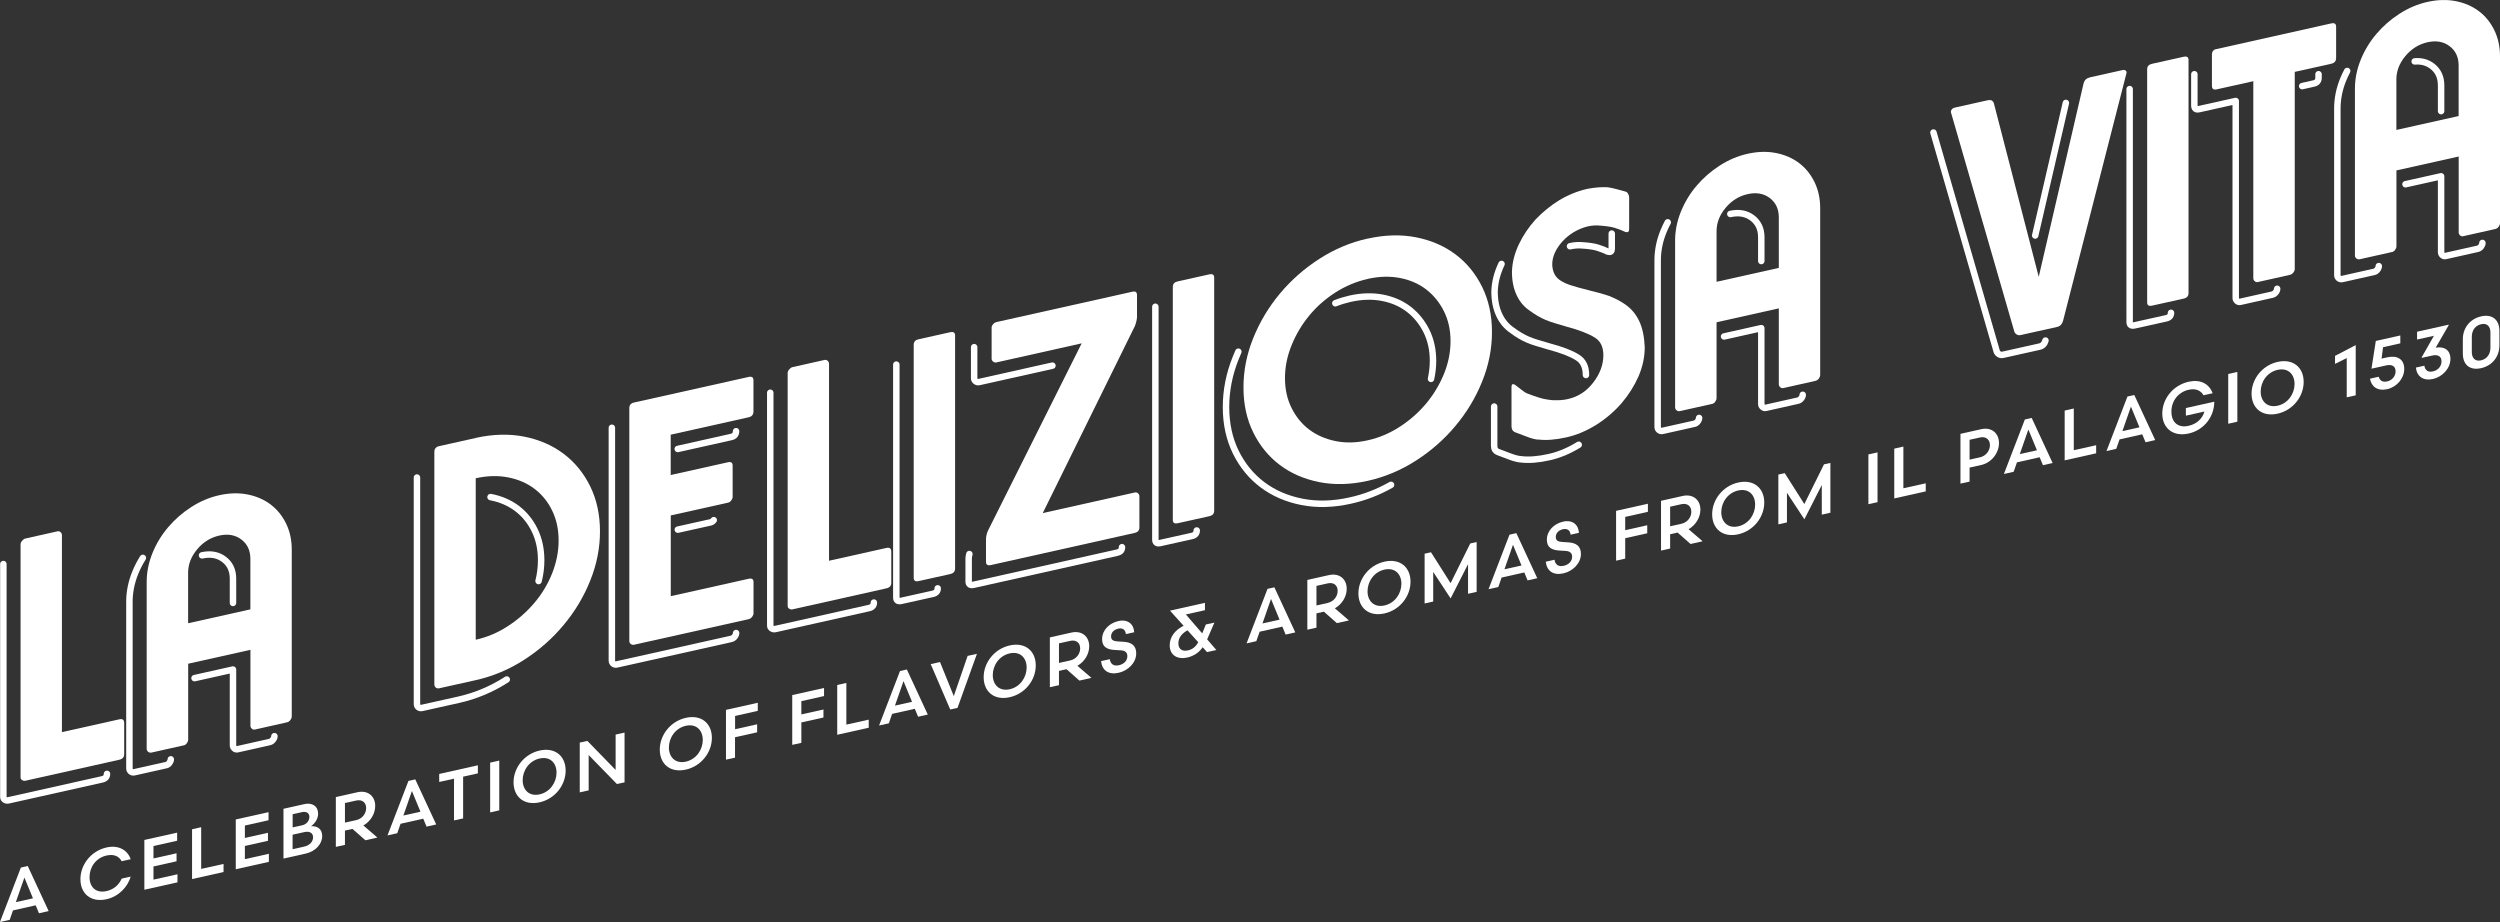 <?xml version="1.0" encoding="UTF-8"?><svg id="Layer_2" xmlns="http://www.w3.org/2000/svg" viewBox="0 0 386.72 142.62"><rect x="0" y="0" width="386.72" height="142.62" fill="#333333" stroke="none"/><defs><style>.cls-1{fill:none;stroke:#fff;stroke-linecap:round;stroke-linejoin:round;}.cls-2{fill:#fff;stroke-width:0px;}</style></defs><g id="Layer_1-2"><path class="cls-2" d="m3.94,83.3l4.95-1.11c.18-.04.34,0,.48.13.14.13.21.28.21.45v30.48l8.88-1.98c.5-.11.75.08.75.57v4.83c0,.45-.25.74-.75.85l-14.53,3.25c-.18.04-.35,0-.51-.1-.16-.1-.24-.24-.24-.42v-36.05c0-.17.08-.36.24-.55.16-.19.33-.31.51-.35Z"/><path class="cls-2" d="m28.4,115.3l-4.95,1.11c-.21.05-.39,0-.54-.12-.14-.12-.22-.28-.22-.45v-25.82c0-1.5.3-2.99.89-4.45.59-1.46,1.4-2.8,2.42-4s2.21-2.25,3.58-3.13c1.36-.88,2.82-1.5,4.36-1.84s3-.38,4.36-.11c1.36.27,2.55.79,3.55,1.54,1,.76,1.8,1.73,2.39,2.93s.89,2.55.89,4.05v25.82c0,.17-.07.36-.21.55-.14.19-.32.31-.54.36l-4.95,1.11c-.18.04-.34,0-.48-.13s-.21-.28-.21-.45v-11.75l-9.63,2.15v11.75c0,.17-.07.36-.21.55-.14.19-.31.3-.48.34Zm10.33-21.04v-7.82c0-1.29-.47-2.29-1.4-2.99s-2.06-.9-3.39-.61c-1.36.3-2.51,1.02-3.44,2.13-.93,1.12-1.4,2.32-1.4,3.62v7.82l9.63-2.15Z"/><path class="cls-2" d="m73.59,67.74c2.65-.59,5.15-.66,7.48-.2,2.33.46,4.37,1.34,6.11,2.65,1.74,1.31,3.11,2.99,4.12,5.04,1,2.05,1.51,4.37,1.51,6.96s-.5,5.13-1.51,7.63c-1,2.5-2.38,4.79-4.12,6.87-1.74,2.09-3.78,3.88-6.11,5.38-2.33,1.5-4.83,2.55-7.48,3.14l-5.65,1.26c-.21.05-.39,0-.54-.12-.14-.13-.21-.28-.21-.45v-35.99c0-.49.25-.79.75-.9l5.65-1.26Zm0,31.22c1.76-.39,3.42-1.09,4.98-2.11,1.56-1.01,2.92-2.21,4.09-3.59,1.17-1.38,2.08-2.9,2.75-4.57.66-1.67,1-3.36,1-5.08s-.33-3.26-1-4.63c-.66-1.37-1.58-2.5-2.75-3.38-1.17-.88-2.53-1.46-4.09-1.76-1.56-.3-3.22-.25-4.98.14v24.98Z"/><path class="cls-2" d="m98.1,62.26l17.7-3.95c.5-.11.75.06.75.51v4.83c0,.49-.25.79-.75.9l-12.05,2.69v6.24l8.88-1.98c.46-.1.7.07.7.53v4.83c0,.18-.07.36-.21.55-.14.19-.3.3-.48.34l-8.88,1.98v12.49l12.05-2.69c.5-.11.75.06.75.51v4.83c0,.17-.07.36-.22.55s-.32.31-.54.36l-17.7,3.95c-.21.05-.39,0-.54-.12s-.21-.28-.21-.45v-36.05c0-.45.25-.74.75-.85Z"/><path class="cls-2" d="m122.59,56.79l4.95-1.11c.18-.04.34,0,.49.13.14.13.21.28.21.45v30.48l8.88-1.98c.5-.11.75.08.75.57v4.83c0,.45-.25.74-.75.85l-14.53,3.25c-.18.04-.35,0-.51-.1s-.24-.24-.24-.42v-36.05c0-.17.08-.36.24-.55.16-.19.33-.31.51-.35Z"/><path class="cls-2" d="m141.34,89.38v-36.05c0-.46.25-.74.75-.85l4.9-1.09c.5-.11.75.06.75.51v36.05c0,.45-.25.74-.75.85l-4.9,1.09c-.5.11-.75-.06-.75-.51Z"/><path class="cls-2" d="m161.29,79.37l14.26-3.19c.18-.04.34,0,.49.13.14.13.21.28.21.45v4.83c0,.45-.23.73-.7.84l-22.28,4.98c-.5.11-.75-.06-.75-.51v-3.57c0-.17.04-.4.11-.68.07-.28.16-.52.27-.71l14.42-28.83-13.18,2.95c-.18.04-.35,0-.51-.12-.16-.12-.24-.27-.24-.44v-4.83c0-.17.08-.35.24-.53s.33-.28.51-.32l21.04-4.7c.47-.1.7.07.7.53v3.41c0,.18-.04.4-.11.68-.07.28-.14.51-.22.7l-14.26,28.95Z"/><path class="cls-2" d="m181.42,80.43v-36.05c0-.46.25-.74.75-.85l4.9-1.09c.5-.11.75.06.75.51v36.05c0,.45-.25.74-.75.85l-4.9,1.09c-.5.11-.75-.06-.75-.51Z"/><path class="cls-2" d="m211.57,36.91c2.65-.59,5.15-.66,7.48-.2,2.33.46,4.37,1.34,6.11,2.65,1.74,1.31,3.11,2.99,4.12,5.04,1,2.05,1.51,4.37,1.51,6.96s-.5,5.13-1.51,7.63c-1,2.5-2.38,4.79-4.12,6.87-1.74,2.09-3.78,3.88-6.11,5.38-2.33,1.5-4.83,2.55-7.48,3.14-2.66.59-5.15.66-7.48.2-2.33-.46-4.37-1.34-6.11-2.65-1.74-1.31-3.11-2.99-4.12-5.04s-1.51-4.37-1.51-6.96.5-5.13,1.51-7.63,2.38-4.79,4.12-6.88c1.74-2.08,3.78-3.88,6.11-5.38,2.33-1.5,4.82-2.55,7.48-3.14Zm0,6.24c-1.76.39-3.42,1.09-4.98,2.08-1.56,1-2.92,2.19-4.06,3.58-1.15,1.39-2.06,2.93-2.74,4.6-.68,1.67-1.02,3.37-1.02,5.08s.34,3.25,1.02,4.62c.68,1.37,1.6,2.49,2.74,3.35,1.15.86,2.5,1.45,4.06,1.77,1.56.32,3.22.28,4.98-.12,1.76-.39,3.42-1.09,4.98-2.11,1.56-1.01,2.91-2.21,4.06-3.58,1.15-1.38,2.06-2.9,2.75-4.57.68-1.67,1.02-3.37,1.02-5.08s-.34-3.26-1.02-4.62c-.68-1.37-1.6-2.49-2.75-3.38-1.15-.88-2.5-1.47-4.06-1.77-1.56-.3-3.22-.25-4.98.14Z"/><path class="cls-2" d="m237.96,68.01c-.47-.03-1.05-.18-1.75-.45-.7-.26-1.28-.48-1.75-.66-.43-.15-.65-.47-.65-.96v-6.09c0-.42.18-.53.54-.33.29.22.62.47,1,.77.38.3.65.48.83.55.5.2,1.08.41,1.72.61.61.21,1.34.37,2.21.45.39.02.8.01,1.21,0,.41-.02.82-.08,1.21-.17,1.58-.35,2.89-1.2,3.93-2.56,1.04-1.35,1.56-2.76,1.56-4.23,0-1.26-.43-2.16-1.29-2.7-.97-.62-2.46-1.2-4.47-1.73-.61-.18-1.18-.35-1.72-.51-.54-.16-1.02-.33-1.45-.51-.43-.18-.85-.4-1.26-.64-.41-.24-.82-.51-1.21-.8-.86-.58-1.53-1.36-1.99-2.34-.5-1.04-.75-2.26-.75-3.66.04-1.41.39-2.83,1.08-4.28.65-1.37,1.51-2.64,2.58-3.83,1.11-1.16,2.33-2.15,3.66-2.97,1.4-.84,2.85-1.42,4.36-1.76,1.15-.22,2.21-.3,3.17-.24.47.07.94.18,1.43.31.48.14.91.25,1.26.35.18.03.32.15.43.35.11.2.16.39.16.57v4.88c0,.42-.2.57-.59.45-.5-.24-1.03-.44-1.59-.62-.56-.17-1.32-.29-2.29-.36-.65-.07-1.31-.02-1.99.13-1.54.41-2.83,1.19-3.88,2.33-1.04,1.18-1.56,2.36-1.56,3.55.04,1.15.46,1.98,1.29,2.49.43.29,1,.55,1.72.77.72.23,1.56.46,2.53.7.68.16,1.3.32,1.86.48.56.16,1.05.31,1.48.46.43.18.86.38,1.29.6s.84.48,1.24.77c.86.61,1.54,1.44,2.04,2.48.5,1.04.79,2.39.86,4.06,0,1.5-.32,3.01-.97,4.52-.65,1.47-1.53,2.86-2.64,4.16-1.15,1.31-2.46,2.42-3.93,3.34-1.51.93-3.03,1.57-4.57,1.91-1.69.38-3.14.49-4.36.34Z"/><path class="cls-2" d="m264.83,62.48l-4.95,1.11c-.21.05-.39,0-.54-.12-.14-.12-.22-.28-.22-.45v-25.82c0-1.5.3-2.99.89-4.45.59-1.46,1.4-2.8,2.42-4,1.02-1.21,2.22-2.25,3.58-3.13,1.36-.88,2.82-1.5,4.36-1.84s3-.38,4.36-.11c1.36.27,2.55.79,3.55,1.54,1,.76,1.8,1.73,2.39,2.93s.89,2.55.89,4.05v25.82c0,.17-.07.36-.21.55s-.32.31-.54.36l-4.95,1.11c-.18.04-.34,0-.48-.13-.14-.12-.22-.28-.22-.45v-11.75l-9.63,2.15v11.75c0,.17-.07.36-.21.55-.14.19-.31.3-.49.34Zm10.33-21.04v-7.82c0-1.29-.47-2.29-1.4-2.99-.93-.7-2.06-.9-3.39-.61-1.36.3-2.51,1.02-3.44,2.13s-1.4,2.32-1.4,3.62v7.82l9.63-2.15Z"/><path class="cls-2" d="m323.21,11.98l5.17-1.15c.18-.04.33,0,.46.11.12.11.15.26.08.46l-9.79,38.23c-.14.52-.45.83-.91.94l-5.7,1.27c-.18.04-.36.01-.54-.09-.18-.1-.31-.25-.38-.44l-9.79-33.86c-.07-.16-.04-.32.08-.49.13-.17.3-.28.51-.32l5.11-1.14c.47-.1.77.06.92.48l6.94,26.84,6.94-29.94c.14-.49.45-.78.92-.89Z"/><path class="cls-2" d="m332.14,46.76V10.72c0-.46.25-.74.75-.85l4.9-1.09c.5-.11.75.06.75.51v36.05c0,.45-.25.74-.75.85l-4.9,1.09c-.5.11-.75-.06-.75-.51Z"/><path class="cls-2" d="m342.86,7.59l17.76-3.97c.5-.11.75.06.75.51v4.83c0,.49-.25.79-.75.9l-5.65,1.26v30.49c0,.17-.07.36-.22.55-.14.19-.32.31-.54.36l-4.95,1.11c-.18.04-.34,0-.48-.13-.14-.12-.22-.28-.22-.45V12.56l-5.7,1.27c-.46.1-.7-.09-.7-.58v-4.83c0-.45.23-.74.7-.84Z"/><path class="cls-2" d="m369.99,38.99l-4.95,1.11c-.21.05-.39,0-.54-.12-.14-.12-.22-.27-.22-.45V13.71c0-1.5.3-2.99.89-4.45s1.4-2.8,2.42-4,2.21-2.25,3.58-3.13c1.36-.88,2.82-1.5,4.36-1.84,1.54-.34,3-.38,4.36-.11,1.36.27,2.55.79,3.55,1.54,1,.75,1.8,1.73,2.39,2.93.59,1.2.89,2.55.89,4.05v25.82c0,.17-.07.36-.21.55-.14.19-.32.31-.54.36l-4.95,1.11c-.18.04-.34,0-.48-.13s-.21-.28-.21-.45v-11.75l-9.63,2.15v11.75c0,.17-.07.36-.21.55-.14.19-.31.3-.49.34Zm10.33-21.04v-7.82c0-1.29-.47-2.29-1.4-2.99-.93-.7-2.06-.9-3.39-.61-1.36.3-2.51,1.02-3.44,2.13-.93,1.12-1.4,2.32-1.4,3.62v7.82l9.63-2.15Z"/><path class="cls-1" d="m16.55,119.71c0,.45-.25.74-.75.85l-14.53,3.25c-.18.04-.35,0-.51-.1-.16-.1-.24-.24-.24-.42v-36.04"/><path class="cls-1" d="m26.42,117.46c0,.18-.07.36-.21.55-.14.19-.31.3-.48.34l-4.95,1.11c-.22.05-.4,0-.54-.12-.14-.12-.22-.27-.22-.45v-25.81c0-1.5.3-2.99.89-4.45.33-.82.73-1.6,1.19-2.33m20.35,27.58c0,.18-.07.36-.22.55-.14.19-.32.31-.54.36l-4.95,1.11c-.18.04-.34,0-.48-.13-.14-.12-.22-.27-.22-.45v-11.75l-5.95,1.33m5.95-11.63v-3.76c0-1.29-.47-2.29-1.4-2.99-.93-.7-2.06-.9-3.39-.61"/><path class="cls-1" d="m78.39,105.11c-2.33,1.5-4.82,2.55-7.48,3.14l-5.65,1.26c-.22.05-.4,0-.54-.12-.14-.12-.22-.27-.22-.45v-35.07m18.81,16.01c.27-1.07.4-2.14.4-3.22,0-1.71-.33-3.26-1-4.63-.66-1.37-1.58-2.5-2.74-3.38-1.17-.88-2.53-1.46-4.09-1.76"/><path class="cls-1" d="m113.87,97.92c0,.18-.07.36-.22.55-.14.19-.32.31-.54.36l-17.7,3.95c-.21.05-.39,0-.54-.12-.14-.12-.22-.27-.22-.45v-36.04m15.76,14.29c-.14.19-.31.3-.48.34l-5.08,1.13m9.01-15.23c0,.49-.25.79-.75.9l-8.27,1.85"/><path class="cls-1" d="m135.18,93.21c0,.45-.25.74-.75.85l-14.53,3.25c-.18.04-.35,0-.51-.1s-.24-.24-.24-.42v-36.04"/><path class="cls-1" d="m145.05,91.01c0,.45-.25.74-.75.85l-4.9,1.09c-.5.11-.75-.06-.75-.51v-36.04"/><path class="cls-1" d="m162.8,56.56l-11.36,2.54c-.18.04-.35,0-.51-.12-.16-.12-.24-.27-.24-.45v-4.83m22.87,30.94c0,.45-.23.73-.7.84l-22.27,4.98c-.5.11-.75-.06-.75-.51v-3.57c0-.17.04-.4.11-.68"/><path class="cls-1" d="m185.12,82.06c0,.45-.25.74-.75.85l-4.9,1.09c-.5.11-.75-.06-.75-.51v-36.04"/><path class="cls-1" d="m215.18,75c-1.99,1.13-4.09,1.94-6.31,2.43-2.65.59-5.15.66-7.48.2-2.33-.46-4.37-1.34-6.11-2.65-1.74-1.31-3.11-2.99-4.12-5.04-1-2.05-1.51-4.37-1.51-6.96s.5-5.13,1.51-7.63c.13-.32.26-.64.4-.95m29.8,4.21c.2-.92.31-1.85.31-2.79,0-1.71-.34-3.25-1.02-4.62-.68-1.37-1.6-2.49-2.74-3.37-1.15-.88-2.5-1.47-4.06-1.77-1.56-.3-3.22-.25-4.98.14-.79.18-1.56.41-2.31.71"/><path class="cls-1" d="m245.33,58.01c0-1.26-.43-2.16-1.29-2.7-.97-.62-2.46-1.2-4.47-1.73-.61-.18-1.18-.35-1.72-.51-.54-.16-1.02-.33-1.45-.51-.43-.18-.85-.39-1.26-.64-.41-.24-.82-.51-1.21-.81-.86-.58-1.52-1.35-1.99-2.34-.5-1.04-.75-2.26-.75-3.66.04-1.41.39-2.83,1.08-4.28m11.94,27.97c-1.51.93-3.03,1.57-4.57,1.91-1.69.38-3.14.49-4.36.34-.47-.03-1.05-.18-1.75-.45-.7-.26-1.28-.48-1.75-.66-.43-.15-.65-.47-.65-.96v-6.09m18.19-26.76v2.35c0,.42-.2.57-.59.45-.5-.24-1.03-.44-1.59-.62-.56-.17-1.32-.29-2.29-.35-.65-.07-1.31-.02-1.99.13"/><path class="cls-1" d="m262.83,64.65c0,.18-.07.36-.22.55-.14.19-.31.3-.48.34l-4.95,1.11c-.21.05-.39,0-.54-.12-.14-.12-.22-.27-.22-.45v-25.81c0-1.5.3-2.99.89-4.45.2-.49.42-.97.67-1.43m20.88,26.68c0,.18-.07.36-.22.55-.14.19-.32.31-.54.36l-4.95,1.11c-.18.04-.34,0-.48-.13-.14-.12-.22-.27-.22-.45v-11.75l-5.76,1.29m5.76-11.67v-3.68c0-1.29-.47-2.29-1.4-2.99-.93-.7-2.06-.9-3.39-.61"/><path class="cls-1" d="m316.41,52.68c-.14.52-.45.83-.92.94l-5.7,1.27c-.18.04-.36.01-.54-.09-.18-.1-.31-.25-.38-.44l-9.79-33.86m15.74,15.93l4.75-20.51"/><path class="cls-1" d="m335.83,48.39c0,.45-.25.74-.75.85l-4.9,1.09c-.5.11-.75-.06-.75-.51V13.78"/><path class="cls-1" d="m352.25,44.67c0,.18-.07.36-.22.55-.14.19-.32.31-.54.36l-4.95,1.11c-.18.04-.34,0-.48-.13-.14-.12-.22-.27-.22-.45V15.62l-5.7,1.27c-.46.1-.7-.09-.7-.58v-4.83m19.21,0v.54c0,.49-.25.79-.75.9l-1.78.4"/><path class="cls-1" d="m367.97,41.16c0,.18-.07.36-.22.55s-.3.3-.48.34l-4.95,1.11c-.21.05-.39,0-.54-.12-.14-.12-.22-.27-.22-.45v-25.81c0-1.5.3-2.99.89-4.45.19-.46.4-.92.63-1.35m20.92,26.6c0,.18-.07.36-.21.55-.14.19-.32.31-.54.36l-4.95,1.11c-.18.04-.34,0-.48-.13s-.21-.27-.21-.45v-11.75l-5.51,1.23m5.51-11.31v-3.98c0-1.29-.47-2.29-1.4-2.99-.76-.57-1.66-.81-2.69-.72"/><path class="cls-2" d="m7.54,140.93l-1.51.34-.51-1.23-3.51.79-.51,1.46-1.51.34,3.24-8.43,1.06-.24,3.24,6.98Zm-3.77-5.17l-1.32,3.79,2.65-.59-1.32-3.2Z"/><path class="cls-2" d="m20.22,132.91l-1.4.31c-.4-.76-1.18-1.14-2.35-.88-1.64.37-2.62,1.8-2.62,3.34,0,1.54.99,2.53,2.62,2.16,1.17-.26,1.95-1,2.35-1.93l1.4-.31c-.46,1.57-1.82,3.07-3.74,3.5-2.44.54-4.04-.88-4.04-3.1,0-2.22,1.61-4.36,4.04-4.91,1.92-.43,3.28.46,3.74,1.83Z"/><path class="cls-2" d="m22.33,129.93l5.07-1.13v1.25l-3.66.82v1.92s3.57-.8,3.57-.8v1.24l-3.57.8v2.04l3.71-.83v1.25l-5.12,1.14v-7.7Z"/><path class="cls-2" d="m29.71,128.28l1.41-.32v6.45s3.46-.77,3.46-.77v1.25l-4.87,1.09v-7.7Z"/><path class="cls-2" d="m36.47,126.76l5.07-1.13v1.25l-3.66.82v1.92s3.57-.8,3.57-.8v1.24l-3.57.8v2.04l3.71-.83v1.25l-5.12,1.14v-7.7Z"/><path class="cls-2" d="m48.13,127.8c1.06-.04,1.71.5,1.71,1.54,0,1.2-1.02,2.36-2.55,2.7l-3.44.77v-7.7s3.26-.73,3.26-.73c1.17-.26,2.1.32,2.1,1.48,0,.77-.46,1.5-1.09,1.94Zm-1.04,3.15c.83-.19,1.34-.77,1.34-1.43s-.54-.99-1.33-.81l-1.84.41v2.24s1.83-.41,1.83-.41Zm-1.83-2.96l1.5-.33c.67-.15,1.1-.71,1.1-1.3s-.47-.89-1.16-.73l-1.43.32v2.05Z"/><path class="cls-2" d="m54.52,128.22l-1.16.26v2.21l-1.41.31v-7.7s3.34-.75,3.34-.75c1.62-.36,2.75.61,2.75,2.12,0,1.21-.73,2.4-1.83,3.02l2.17,1.87-1.86.42-2-1.76Zm.59-1.36c.93-.21,1.53-1.01,1.53-1.86,0-.85-.6-1.37-1.53-1.17l-1.75.39v3.03l1.75-.39Z"/><path class="cls-2" d="m67.49,127.53l-1.51.34-.51-1.23-3.51.79-.51,1.46-1.51.34,3.24-8.43,1.06-.24,3.24,6.98Zm-3.77-5.17l-1.32,3.79,2.64-.59-1.32-3.2Z"/><path class="cls-2" d="m73.93,119.63l-2.29.51v6.46s-1.41.31-1.41.31v-6.46s-2.29.51-2.29.51v-1.24l5.98-1.34v1.24Z"/><path class="cls-2" d="m75.82,117.97l1.41-.32v7.7s-1.41.32-1.41.32v-7.7Z"/><path class="cls-2" d="m83.47,116.1c2.42-.54,4.03.87,4.03,3.1,0,2.23-1.62,4.37-4.03,4.91-2.41.54-4.03-.86-4.03-3.1,0-2.23,1.63-4.37,4.03-4.91Zm-2.62,4.59c0,1.47.99,2.55,2.62,2.19,1.65-.37,2.62-1.88,2.62-3.36s-.97-2.55-2.62-2.19c-1.64.37-2.62,1.87-2.62,3.36Z"/><path class="cls-2" d="m89.68,114.87l1.18-.26,4.37,4.49v-5.47s1.38-.31,1.38-.31v7.7s-1.18.26-1.18.26l-4.37-4.48v5.46s-1.38.31-1.38.31v-7.7Z"/><path class="cls-2" d="m106.09,111.04c2.42-.54,4.03.87,4.03,3.1,0,2.23-1.62,4.37-4.03,4.91-2.41.54-4.03-.86-4.03-3.1,0-2.23,1.63-4.37,4.03-4.91Zm-2.62,4.59c0,1.47.99,2.55,2.62,2.19,1.65-.37,2.62-1.88,2.62-3.36s-.98-2.55-2.62-2.19c-1.64.37-2.62,1.87-2.62,3.36Z"/><path class="cls-2" d="m112.3,117.51v-7.7s4.92-1.1,4.92-1.1v1.25l-3.51.79v2.05s3.41-.76,3.41-.76v1.24l-3.42.76v3.16l-1.41.31Z"/><path class="cls-2" d="m122.55,115.22v-7.7s4.92-1.1,4.92-1.1v1.25l-3.51.79v2.05s3.42-.76,3.42-.76v1.24l-3.42.76v3.16l-1.41.31Z"/><path class="cls-2" d="m129.51,105.96l1.41-.32v6.45s3.46-.77,3.46-.77v1.25l-4.87,1.09v-7.7Z"/><path class="cls-2" d="m143.53,110.53l-1.51.34-.51-1.23-3.51.79-.51,1.46-1.51.34,3.24-8.43,1.06-.24,3.24,6.98Zm-3.77-5.17l-1.32,3.79,2.64-.59-1.32-3.2Z"/><path class="cls-2" d="m148.11,109.5l-1.12.25-3.02-7.02,1.44-.32,2.13,5.27,2.14-6.22,1.44-.32-3.01,8.38Z"/><path class="cls-2" d="m156.19,99.84c2.42-.54,4.03.87,4.03,3.1,0,2.23-1.61,4.37-4.03,4.91-2.41.54-4.03-.86-4.03-3.1,0-2.23,1.63-4.37,4.03-4.91Zm-2.62,4.59c0,1.47.99,2.55,2.62,2.19,1.65-.37,2.62-1.88,2.62-3.36s-.98-2.55-2.62-2.19c-1.64.37-2.62,1.87-2.62,3.36Z"/><path class="cls-2" d="m164.97,103.52l-1.16.26v2.21l-1.41.31v-7.7s3.34-.75,3.34-.75c1.62-.36,2.75.61,2.75,2.12,0,1.21-.73,2.4-1.83,3.02l2.17,1.87-1.86.42-2-1.77Zm.59-1.36c.93-.21,1.53-1.01,1.53-1.86s-.6-1.37-1.53-1.17l-1.75.39v3.03s1.75-.39,1.75-.39Z"/><path class="cls-2" d="m171.67,101.98c.11.7.56,1.12,1.43.92.79-.18,1.29-.72,1.29-1.41,0-.58-.37-.85-1-.89l-.98-.06c-1.17-.07-1.93-.48-1.93-1.66,0-1.41,1.11-2.49,2.52-2.81,1.46-.33,2.38.47,2.45,1.73l-1.29.29c-.05-.61-.46-1.01-1.17-.85-.7.16-1.12.62-1.12,1.21s.42.73,1.04.77l.94.06c1.13.08,1.91.54,1.91,1.79,0,1.47-1.28,2.68-2.71,3-1.6.36-2.57-.39-2.73-1.8l1.34-.3Z"/><path class="cls-2" d="m186.71,100.87l-.67-.75c-.56.82-1.38,1.36-2.37,1.59-1.56.35-2.73-.37-2.73-1.89,0-1.38.92-2.41,2.15-3.02l-2.07-2.3v-.05l5.37-1.2v1.14l-2.95.66,2.53,2.93.56-1.38,1.32-.29-1.12,2.59,1.43,1.65-1.44.32Zm-1.35-1.52l-1.67-1.85c-.78.44-1.41,1.08-1.41,2.01,0,.86.55,1.31,1.48,1.1.71-.16,1.19-.55,1.59-1.26Z"/><path class="cls-2" d="m200.38,97.82l-1.51.34-.51-1.23-3.51.79-.51,1.46-1.51.34,3.24-8.43,1.06-.24,3.24,6.98Zm-3.77-5.17l-1.32,3.79,2.64-.59-1.32-3.2Z"/><path class="cls-2" d="m204.8,94.62l-1.16.26v2.21l-1.41.32v-7.7s3.34-.75,3.34-.75c1.62-.36,2.75.61,2.75,2.12,0,1.21-.73,2.4-1.83,3.02l2.17,1.87-1.86.42-2-1.76Zm.59-1.36c.93-.21,1.53-1.01,1.53-1.86s-.6-1.37-1.53-1.16l-1.75.39v3.03s1.75-.39,1.75-.39Z"/><path class="cls-2" d="m214.16,86.88c2.42-.54,4.03.87,4.03,3.1,0,2.23-1.61,4.37-4.03,4.91-2.41.54-4.03-.86-4.03-3.1,0-2.23,1.63-4.37,4.03-4.91Zm-2.62,4.59c0,1.47.99,2.55,2.62,2.19,1.65-.37,2.62-1.88,2.62-3.36s-.98-2.55-2.62-2.19c-1.64.37-2.62,1.87-2.62,3.36Z"/><path class="cls-2" d="m224.39,92.56l-2.69-4.09v4.58l-1.33.3v-7.7s.99-.22.99-.22l3.03,4.78,3.04-6.14.99-.22v7.7s-1.33.3-1.33.3v-4.58s-2.69,5.29-2.69,5.29Z"/><path class="cls-2" d="m237.81,89.44l-1.51.34-.51-1.23-3.51.79-.51,1.46-1.51.34,3.24-8.43,1.06-.24,3.24,6.98Zm-3.77-5.17l-1.32,3.79,2.64-.59-1.32-3.2Z"/><path class="cls-2" d="m240.47,86.6c.11.7.56,1.12,1.43.92.79-.18,1.29-.72,1.29-1.41,0-.58-.37-.85-1-.89l-.98-.06c-1.17-.07-1.93-.48-1.93-1.66,0-1.41,1.11-2.49,2.51-2.81,1.46-.33,2.38.47,2.45,1.73l-1.29.29c-.05-.61-.46-1.01-1.17-.85-.7.16-1.12.62-1.12,1.21s.42.73,1.04.77l.94.06c1.13.08,1.91.54,1.91,1.79,0,1.47-1.28,2.68-2.71,3-1.6.36-2.57-.39-2.73-1.8l1.34-.3Z"/><path class="cls-2" d="m249.99,86.72v-7.7s4.92-1.1,4.92-1.1v1.25l-3.51.79v2.05l3.41-.76v1.24l-3.41.76v3.16s-1.41.32-1.41.32Z"/><path class="cls-2" d="m259.51,82.38l-1.16.26v2.21l-1.41.32v-7.7s3.34-.75,3.34-.75c1.62-.36,2.75.61,2.75,2.12,0,1.21-.73,2.4-1.83,3.02l2.17,1.87-1.86.42-2-1.76Zm.59-1.36c.93-.21,1.53-1.01,1.53-1.86s-.6-1.37-1.53-1.17l-1.75.39v3.03l1.75-.39Z"/><path class="cls-2" d="m268.88,74.64c2.42-.54,4.03.87,4.03,3.1,0,2.23-1.62,4.37-4.03,4.91-2.41.54-4.03-.86-4.03-3.1,0-2.23,1.63-4.37,4.03-4.91Zm-2.62,4.59c0,1.47.99,2.55,2.62,2.19,1.65-.37,2.62-1.88,2.62-3.36,0-1.49-.97-2.55-2.62-2.19-1.64.37-2.62,1.87-2.62,3.36Z"/><path class="cls-2" d="m279.11,80.32l-2.69-4.09v4.58s-1.33.3-1.33.3v-7.7s.99-.22.99-.22l3.03,4.78,3.04-6.14.99-.22v7.7s-1.33.3-1.33.3v-4.58s-2.69,5.29-2.69,5.29Z"/><path class="cls-2" d="m289.02,70.29l1.41-.31v7.7s-1.41.31-1.41.31v-7.7Z"/><path class="cls-2" d="m293.02,69.4l1.41-.32v6.45s3.46-.77,3.46-.77v1.25l-4.87,1.09v-7.7Z"/><path class="cls-2" d="m304.67,72.33v2.17l-1.41.31v-7.7s3.21-.72,3.21-.72c1.62-.36,2.75.63,2.75,2.15,0,1.52-1.14,3.03-2.75,3.39l-1.8.4Zm1.62-1.59c.93-.21,1.53-1.04,1.53-1.88s-.6-1.4-1.53-1.19l-1.62.36v3.07s1.61-.36,1.61-.36Z"/><path class="cls-2" d="m317.53,71.62l-1.51.34-.51-1.23-3.51.79-.51,1.46-1.51.34,3.24-8.43,1.06-.24,3.24,6.98Zm-3.77-5.17l-1.32,3.79,2.65-.59-1.32-3.2Z"/><path class="cls-2" d="m319.38,63.51l1.41-.32v6.45s3.46-.77,3.46-.77v1.25l-4.87,1.09v-7.7Z"/><path class="cls-2" d="m333.4,68.07l-1.51.34-.51-1.23-3.51.79-.51,1.46-1.51.34,3.24-8.43,1.06-.24,3.24,6.98Zm-3.77-5.17l-1.32,3.79,2.64-.59-1.32-3.2Z"/><path class="cls-2" d="m340.87,61.15c-.4-.69-1.16-1.12-2.31-.86-1.62.36-2.67,1.76-2.67,3.37,0,1.71,1.07,2.57,2.66,2.21,1.34-.3,2.16-1.19,2.45-2.21l-2.87.64v-1.18s4.39-.98,4.39-.98v.02c0,2.27-1.55,4.36-3.96,4.9-2.45.55-4.08-.87-4.08-3.09,0-2.25,1.63-4.37,4.08-4.92,1.81-.4,3.15.29,3.71,1.78l-1.4.31Z"/><path class="cls-2" d="m344.68,57.85l1.41-.32v7.7s-1.41.32-1.41.32v-7.7Z"/><path class="cls-2" d="m352.32,55.98c2.42-.54,4.03.87,4.03,3.1,0,2.23-1.62,4.37-4.03,4.91-2.41.54-4.03-.86-4.03-3.1,0-2.23,1.63-4.37,4.03-4.91Zm-2.62,4.59c0,1.47.99,2.55,2.62,2.19,1.65-.37,2.62-1.88,2.62-3.36,0-1.49-.98-2.55-2.62-2.19-1.64.37-2.62,1.87-2.62,3.36Z"/><path class="cls-2" d="m363.01,55.39l-1.81.9v-1.24l3.17-1.65h.03s0,7.75,0,7.75l-1.39.31v-6.06Z"/><path class="cls-2" d="m367.96,58.29c.15.53.56.88,1.31.71.8-.18,1.3-.84,1.3-1.57s-.52-1.12-1.43-.91l-2.3.51.67-4.29,3.79-.85v1.22l-2.67.6-.23,1.76.91-.2c1.51-.34,2.6.29,2.6,1.8,0,1.47-1.17,2.8-2.63,3.13-1.54.34-2.46-.42-2.67-1.62l1.33-.3Z"/><path class="cls-2" d="m373.9,51.31l4.89-1.09v.07l-2.02,3.49c1.31-.23,2.28.35,2.28,1.73,0,1.52-1.28,2.79-2.68,3.11-1.51.34-2.52-.39-2.66-1.76l1.31-.29c.1.68.54,1.06,1.33.88.81-.18,1.32-.82,1.32-1.55s-.49-1.11-1.44-.9l-1.62.36v-.1l1.89-3.32-2.61.58v-1.21Z"/><path class="cls-2" d="m380.97,54.68v-2.2c0-1.75,1.1-3.15,2.83-3.54s2.83.52,2.83,2.27v2.2c0,1.75-1.09,3.15-2.83,3.54s-2.83-.52-2.83-2.27Zm2.83,1.06c.96-.22,1.44-1.04,1.44-1.93v-2.38c0-.89-.48-1.5-1.44-1.28-.97.22-1.44,1.04-1.44,1.93v2.38c0,.89.48,1.5,1.44,1.28Z"/></g></svg>